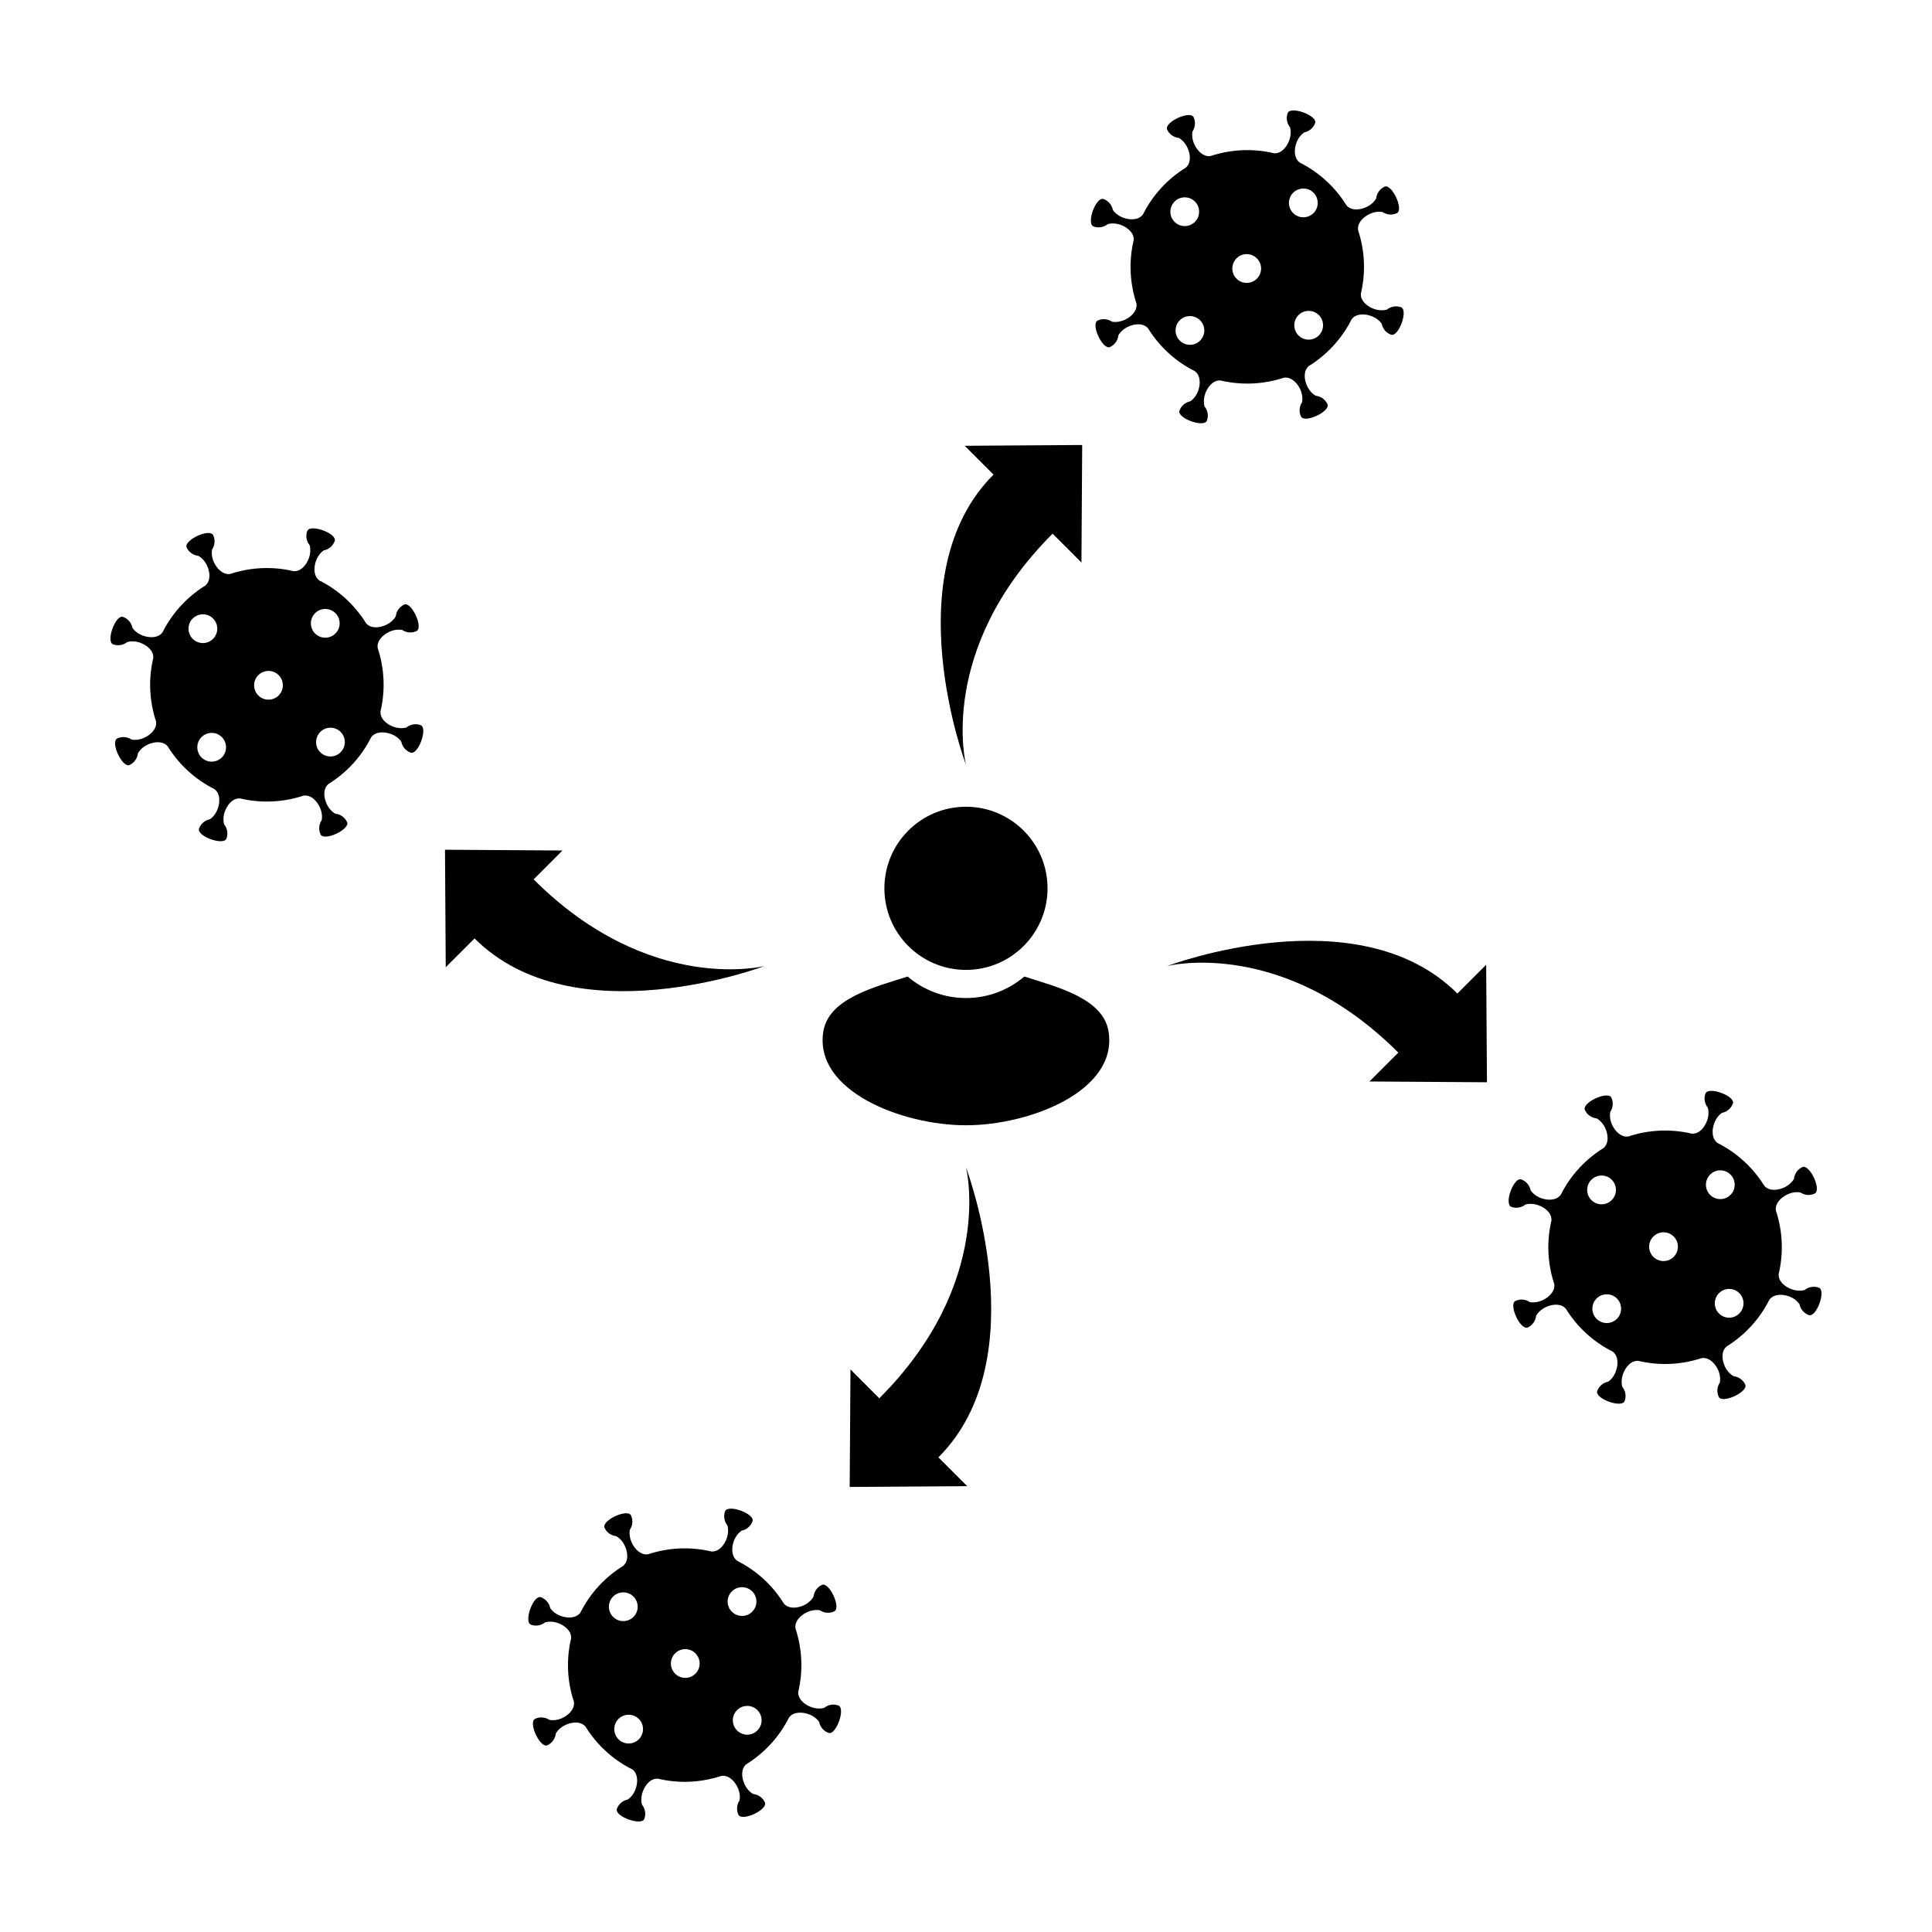 <?xml version="1.0" encoding="UTF-8"?>
<!-- Uploaded to: SVG Repo, www.svgrepo.com, Generator: SVG Repo Mixer Tools -->
<svg fill="#000000" width="800px" height="800px" version="1.1" viewBox="144 144 512 512" xmlns="http://www.w3.org/2000/svg">
 <g>
  <path d="m421.61 379.41c0 11.941-9.68 21.621-21.621 21.621-11.938 0-21.617-9.68-21.617-21.621 0-11.938 9.68-21.617 21.617-21.617 11.941 0 21.621 9.68 21.621 21.617"/>
  <path d="m415.46 402.79c-4.172 3.543-9.562 5.699-15.469 5.699s-11.297-2.156-15.469-5.699c-8.711 2.805-20.918 5.769-22.34 14.602-2.5 15.715 20.871 24.816 37.805 24.816 16.922 0 40.305-9.105 37.797-24.816-1.402-8.84-13.613-11.801-22.324-14.602z"/>
  <path d="m346.64 400c-0.012 0-30.484 7.769-61.223-22.957l7.648-7.652-31.137-0.203 0.195 31.137 7.637-7.637c26.422 26.406 76.867 7.312 76.879 7.312z"/>
  <path d="m530.22 407.3c-26.41-26.406-76.883-7.297-76.883-7.297s30.477-7.793 61.234 22.953l-7.656 7.648 31.145 0.207-0.207-31.141z"/>
  <path d="m399.99 453.34c0.012 0.012 7.785 30.484-22.969 61.223l-7.637-7.648-0.207 31.145 31.145-0.207-7.637-7.637c26.414-26.41 7.316-76.867 7.305-76.875z"/>
  <path d="m399.99 346.65s-7.793-30.477 22.957-61.223l7.648 7.648 0.195-31.145-31.137 0.207 7.637 7.637c-26.418 26.41-7.301 76.875-7.301 76.875z"/>
  <path d="m460.68 242.38c0.125 0.109 0.246 0.215 0.363 0.332 1.012 1.031 1.152 3.004 0.484 4.84-0.434 1.211-1.199 2.188-2.055 2.785-1.289 0.258-2.414 1.152-2.891 2.473-0.734 2.004 6.535 4.648 7.269 2.641 0.484-1.32 0.188-2.727-0.641-3.75-0.277-1.023-0.227-2.242 0.215-3.457 0.672-1.828 2.035-3.266 3.473-3.406 0.168-0.016 0.332-0.02 0.504-0.02 5.75 1.367 11.562 1.023 16.879-0.734 0.168-0.016 0.332-0.031 0.504-0.02 1.457 0.004 2.941 1.301 3.777 3.078 0.539 1.168 0.699 2.383 0.516 3.426-0.734 1.09-0.906 2.519-0.309 3.793 0.906 1.934 7.91-1.336 7.019-3.269-0.598-1.273-1.797-2.07-3.098-2.207-0.926-0.523-1.754-1.422-2.293-2.59-0.828-1.777-0.875-3.742 0.039-4.863 0.117-0.137 0.238-0.262 0.352-0.387 4.769-2.938 8.777-7.184 11.418-12.461 0.105-0.117 0.215-0.242 0.332-0.363 1.031-1.012 3.004-1.152 4.84-0.473 1.211 0.434 2.188 1.184 2.785 2.055 0.258 1.285 1.152 2.414 2.469 2.891 2.004 0.734 4.656-6.543 2.644-7.269-1.32-0.484-2.734-0.191-3.75 0.629-1.023 0.277-2.254 0.238-3.465-0.211-1.828-0.664-3.254-2.031-3.394-3.465-0.02-0.172-0.031-0.344-0.031-0.516 1.367-5.738 1.023-11.562-0.734-16.879-0.012-0.168-0.02-0.332-0.02-0.504 0.012-1.457 1.309-2.941 3.09-3.769 1.16-0.551 2.383-0.699 3.414-0.516 1.094 0.734 2.519 0.898 3.797 0.297 1.93-0.898-1.34-7.91-3.273-7.008-1.27 0.594-2.066 1.789-2.207 3.098-0.523 0.918-1.414 1.754-2.59 2.293-1.773 0.828-3.75 0.867-4.863-0.051-0.137-0.105-0.266-0.238-0.383-0.352-2.941-4.762-7.184-8.77-12.461-11.406-0.117-0.105-0.246-0.215-0.363-0.332-1.012-1.031-1.152-3.012-0.484-4.852 0.434-1.203 1.188-2.176 2.055-2.777 1.289-0.258 2.418-1.152 2.902-2.469 0.73-2.004-6.543-4.66-7.269-2.648-0.484 1.324-0.195 2.742 0.629 3.754 0.277 1.02 0.227 2.242-0.215 3.457-0.672 1.84-2.023 3.266-3.473 3.406-0.168 0.016-0.332 0.02-0.504 0.02-5.738-1.367-11.562-1.023-16.887 0.734-0.156 0.012-0.332 0.023-0.492 0.031-1.457-0.02-2.941-1.316-3.769-3.09-0.551-1.168-0.699-2.387-0.523-3.426 0.734-1.094 0.898-2.519 0.309-3.797-0.898-1.93-7.91 1.34-7.019 3.273 0.598 1.273 1.789 2.066 3.098 2.207 0.918 0.523 1.762 1.426 2.293 2.602 0.828 1.77 0.875 3.738-0.051 4.863-0.102 0.133-0.227 0.258-0.344 0.379-4.769 2.941-8.777 7.18-11.418 12.465-0.105 0.117-0.215 0.242-0.332 0.359-1.031 1.02-3.004 1.152-4.84 0.484-1.211-0.438-2.176-1.195-2.785-2.062-0.246-1.289-1.152-2.414-2.469-2.891-2.004-0.73-4.656 6.539-2.644 7.269 1.32 0.48 2.734 0.195 3.75-0.629 1.023-0.277 2.254-0.23 3.465 0.207 1.828 0.672 3.254 2.035 3.406 3.477 0.012 0.172 0.02 0.332 0.02 0.508-1.367 5.734-1.031 11.562 0.734 16.879 0.012 0.168 0.02 0.332 0.02 0.504-0.012 1.457-1.309 2.941-3.09 3.769-1.16 0.539-2.383 0.699-3.414 0.516-1.094-0.734-2.519-0.898-3.797-0.309-1.941 0.906 1.34 7.918 3.273 7.019 1.27-0.59 2.066-1.793 2.207-3.098 0.523-0.91 1.426-1.754 2.59-2.293 1.773-0.828 3.75-0.871 4.863 0.051 0.137 0.105 0.266 0.23 0.383 0.352 2.945 4.766 7.188 8.77 12.461 11.402zm33.938-12.348c0.09 2.106-1.535 3.883-3.633 3.977-2.117 0.09-3.883-1.535-3.977-3.641-0.102-2.106 1.527-3.883 3.633-3.977 2.109-0.09 3.891 1.547 3.977 3.641zm-5.379-36.066c2.098-0.098 3.879 1.531 3.965 3.637 0.102 2.106-1.535 3.883-3.641 3.977-2.106 0.09-3.879-1.535-3.977-3.641-0.086-2.109 1.547-3.883 3.652-3.973zm-15.02 17.383c2.106-0.09 3.879 1.547 3.984 3.641 0.09 2.106-1.547 3.883-3.641 3.977-2.117 0.09-3.883-1.535-3.984-3.641-0.078-2.109 1.543-3.887 3.641-3.977zm-11.07 20.059c0.09 2.102-1.535 3.883-3.641 3.965-2.098 0.102-3.879-1.535-3.965-3.637-0.102-2.102 1.527-3.879 3.633-3.969 2.106-0.086 3.887 1.535 3.973 3.641zm-5.34-35.109c2.106-0.09 3.879 1.543 3.965 3.641 0.102 2.106-1.535 3.879-3.633 3.977-2.106 0.09-3.883-1.547-3.977-3.641-0.086-2.106 1.539-3.887 3.644-3.977z"/>
  <path d="m255.46 336.16c-1.32-0.484-2.734-0.191-3.758 0.637-1.012 0.277-2.242 0.227-3.457-0.215-1.828-0.664-3.254-2.023-3.394-3.465-0.02-0.172-0.02-0.336-0.031-0.508 1.367-5.742 1.031-11.559-0.73-16.879-0.02-0.168-0.031-0.344-0.031-0.508 0.012-1.449 1.309-2.938 3.09-3.773 1.16-0.539 2.383-0.699 3.426-0.508 1.082 0.734 2.519 0.902 3.797 0.301 1.93-0.902-1.352-7.91-3.273-7.019-1.281 0.598-2.074 1.797-2.211 3.102-0.527 0.918-1.414 1.75-2.59 2.289-1.785 0.832-3.75 0.875-4.863-0.039-0.125-0.117-0.258-0.238-0.383-0.352-2.941-4.769-7.184-8.777-12.461-11.41-0.117-0.105-0.246-0.223-0.363-0.336-1.012-1.031-1.152-3.004-0.484-4.84 0.441-1.211 1.188-2.188 2.066-2.785 1.281-0.25 2.414-1.145 2.891-2.469 0.73-2.004-6.555-4.656-7.281-2.644-0.484 1.324-0.188 2.734 0.641 3.75 0.277 1.023 0.227 2.254-0.215 3.465-0.672 1.828-2.023 3.254-3.473 3.402-0.168 0.016-0.332 0.016-0.516 0.023-5.727-1.371-11.551-1.031-16.867 0.734-0.176 0.012-0.344 0.02-0.504 0.02-1.457-0.012-2.941-1.309-3.769-3.09-0.551-1.16-0.699-2.383-0.516-3.414 0.73-1.094 0.898-2.523 0.297-3.797-0.898-1.934-7.91 1.34-7.019 3.273 0.598 1.27 1.797 2.066 3.098 2.207 0.918 0.523 1.762 1.414 2.301 2.594 0.816 1.773 0.867 3.738-0.059 4.856-0.102 0.137-0.227 0.262-0.344 0.383-4.769 2.941-8.777 7.184-11.418 12.461-0.102 0.117-0.215 0.246-0.332 0.363-1.031 1.012-3.004 1.152-4.84 0.484-1.211-0.438-2.188-1.195-2.785-2.062-0.246-1.285-1.152-2.414-2.469-2.898-2.004-0.73-4.656 6.543-2.644 7.269 1.32 0.484 2.734 0.195 3.758-0.625 1.012-0.281 2.242-0.223 3.457 0.211 1.828 0.672 3.266 2.031 3.406 3.465 0.012 0.176 0.012 0.344 0.02 0.516-1.367 5.75-1.023 11.562 0.734 16.879 0.012 0.168 0.02 0.336 0.031 0.508-0.02 1.449-1.32 2.938-3.098 3.762-1.16 0.551-2.383 0.699-3.414 0.516-1.094-0.73-2.519-0.898-3.797-0.297-1.941 0.902 1.34 7.91 3.266 7.019 1.281-0.598 2.066-1.797 2.211-3.098 0.523-0.922 1.426-1.754 2.59-2.293 1.773-0.828 3.75-0.875 4.863 0.047 0.137 0.109 0.266 0.238 0.383 0.348 2.941 4.769 7.184 8.777 12.461 11.418 0.117 0.105 0.246 0.215 0.363 0.328 1.012 1.039 1.152 3.008 0.484 4.848-0.434 1.211-1.188 2.188-2.055 2.785-1.289 0.246-2.418 1.145-2.891 2.469-0.734 2.004 6.535 4.656 7.262 2.644 0.484-1.324 0.207-2.734-0.629-3.758-0.277-1.012-0.227-2.238 0.215-3.449 0.672-1.832 2.023-3.258 3.473-3.402 0.168-0.02 0.332-0.02 0.504-0.023 5.738 1.367 11.562 1.027 16.887-0.742 0.156-0.012 0.332-0.02 0.504-0.02 1.445 0.012 2.934 1.309 3.769 3.082 0.539 1.164 0.699 2.387 0.516 3.422-0.734 1.094-0.906 2.519-0.309 3.797 0.906 1.941 7.918-1.336 7.019-3.269-0.59-1.273-1.789-2.07-3.109-2.207-0.906-0.523-1.742-1.422-2.281-2.59-0.836-1.773-0.875-3.75 0.051-4.863 0.105-0.137 0.227-0.266 0.344-0.383 4.769-2.941 8.777-7.184 11.406-12.461 0.117-0.121 0.238-0.246 0.344-0.363 1.031-1.012 3.004-1.152 4.84-0.484 1.211 0.438 2.176 1.188 2.785 2.055 0.258 1.289 1.145 2.414 2.469 2.898 2.004 0.715 4.648-6.555 2.644-7.289zm-61.5-25.383c-0.09-2.106 1.535-3.883 3.652-3.977 2.098-0.098 3.871 1.535 3.965 3.641 0.09 2.098-1.547 3.879-3.641 3.977-2.109 0.09-3.883-1.543-3.977-3.641zm6.301 35.059c-2.098 0.102-3.879-1.535-3.965-3.641-0.102-2.106 1.535-3.879 3.641-3.969 2.098-0.09 3.879 1.543 3.965 3.637 0.102 2.106-1.535 3.883-3.641 3.973zm15.051-16.422c-2.098 0.098-3.871-1.535-3.965-3.633-0.102-2.106 1.547-3.883 3.641-3.977 2.098-0.098 3.879 1.535 3.965 3.637 0.098 2.102-1.527 3.883-3.641 3.973zm11.078-20.062c-0.09-2.098 1.535-3.879 3.641-3.965 2.106-0.098 3.879 1.535 3.977 3.641 0.09 2.106-1.547 3.879-3.641 3.965-2.109 0.098-3.887-1.527-3.977-3.641zm5.344 35.117c-2.106 0.098-3.879-1.531-3.965-3.637s1.535-3.883 3.641-3.977c2.098-0.09 3.879 1.535 3.965 3.641 0.098 2.094-1.535 3.875-3.641 3.973z"/>
  <path d="m366.17 595.97c-1.32-0.484-2.727-0.195-3.75 0.629-1.012 0.289-2.242 0.227-3.457-0.207-1.84-0.68-3.254-2.035-3.406-3.481-0.012-0.168-0.02-0.332-0.02-0.504 1.359-5.738 1.023-11.562-0.734-16.879-0.012-0.168-0.02-0.332-0.031-0.504 0.02-1.457 1.32-2.941 3.098-3.769 1.16-0.551 2.371-0.699 3.406-0.516 1.102 0.73 2.527 0.898 3.797 0.297 1.941-0.906-1.328-7.91-3.266-7.008-1.281 0.578-2.066 1.789-2.211 3.098-0.523 0.918-1.414 1.754-2.578 2.293-1.785 0.816-3.75 0.867-4.871-0.059-0.137-0.105-0.258-0.227-0.371-0.332-2.941-4.781-7.184-8.785-12.469-11.418-0.117-0.117-0.238-0.215-0.352-0.344-1.012-1.023-1.16-2.992-0.492-4.84 0.441-1.211 1.199-2.176 2.066-2.777 1.289-0.266 2.414-1.152 2.891-2.481 0.734-2.004-6.543-4.656-7.269-2.644-0.473 1.328-0.188 2.734 0.629 3.758 0.277 1.012 0.227 2.242-0.207 3.457-0.672 1.84-2.035 3.266-3.481 3.406-0.156 0.012-0.324 0.012-0.492 0.031-5.738-1.375-11.562-1.031-16.879 0.73-0.168 0.012-0.344 0.02-0.516 0.02-1.445 0-2.941-1.301-3.769-3.078-0.539-1.16-0.699-2.394-0.516-3.438 0.734-1.082 0.898-2.508 0.309-3.789-0.906-1.941-7.91 1.34-7.019 3.266 0.59 1.281 1.789 2.074 3.098 2.211 0.926 0.527 1.754 1.414 2.293 2.59 0.828 1.785 0.867 3.75-0.051 4.863-0.105 0.125-0.238 0.266-0.352 0.395-4.762 2.934-8.766 7.176-11.406 12.461-0.105 0.105-0.227 0.238-0.332 0.352-1.031 1.023-3.004 1.152-4.852 0.484-1.211-0.441-2.176-1.188-2.785-2.055-0.246-1.289-1.145-2.414-2.457-2.902-2.016-0.73-4.656 6.543-2.644 7.281 1.32 0.484 2.734 0.188 3.75-0.629 1.012-0.277 2.242-0.238 3.457 0.207 1.84 0.672 3.254 2.035 3.406 3.473 0.02 0.168 0.02 0.332 0.031 0.516-1.375 5.727-1.031 11.551 0.734 16.867 0.012 0.176 0.02 0.344 0.02 0.516-0.02 1.457-1.309 2.941-3.09 3.769-1.16 0.551-2.394 0.699-3.426 0.504-1.094-0.73-2.519-0.887-3.789-0.289-1.941 0.898 1.328 7.898 3.266 7.008 1.281-0.598 2.066-1.797 2.207-3.098 0.527-0.926 1.426-1.754 2.602-2.293 1.773-0.816 3.738-0.875 4.863 0.051 0.137 0.105 0.258 0.227 0.383 0.352 2.934 4.762 7.176 8.766 12.461 11.406 0.117 0.105 0.238 0.215 0.363 0.332 1.012 1.031 1.152 3.012 0.484 4.84-0.441 1.219-1.199 2.188-2.066 2.785-1.281 0.246-2.414 1.16-2.891 2.469-0.73 2.004 6.543 4.656 7.281 2.644 0.473-1.32 0.188-2.734-0.641-3.75-0.277-1.023-0.227-2.242 0.215-3.457 0.672-1.84 2.016-3.266 3.465-3.406 0.176-0.02 0.344-0.02 0.516-0.02 5.738 1.367 11.562 1.023 16.879-0.746 0.156-0.012 0.332-0.02 0.504-0.02 1.457 0.02 2.941 1.309 3.769 3.09 0.551 1.16 0.699 2.383 0.516 3.426-0.73 1.094-0.898 2.519-0.309 3.789 0.906 1.941 7.918-1.328 7.019-3.266-0.59-1.281-1.789-2.066-3.098-2.207-0.918-0.527-1.754-1.426-2.293-2.602-0.816-1.773-0.867-3.75 0.051-4.863 0.105-0.137 0.238-0.258 0.352-0.383 4.762-2.941 8.766-7.184 11.406-12.461 0.117-0.117 0.215-0.246 0.332-0.363 1.031-1.012 3.012-1.145 4.852-0.473 1.211 0.434 2.176 1.18 2.785 2.055 0.246 1.289 1.145 2.414 2.469 2.891 1.984 0.742 4.625-6.531 2.613-7.262zm-60.801-25.996c-0.09-2.117 1.535-3.883 3.641-3.977 2.106-0.09 3.879 1.535 3.977 3.633 0.102 2.106-1.535 3.883-3.641 3.977-2.094 0.102-3.879-1.535-3.977-3.633zm5.394 36.062c-2.098 0.102-3.879-1.535-3.965-3.641-0.102-2.098 1.535-3.879 3.641-3.965 2.098-0.09 3.879 1.535 3.965 3.633 0.098 2.113-1.535 3.887-3.641 3.973zm15.008-17.387c-2.098 0.102-3.879-1.535-3.977-3.633-0.09-2.106 1.547-3.879 3.641-3.977 2.106-0.102 3.879 1.535 3.977 3.641 0.086 2.102-1.535 3.883-3.641 3.969zm11.066-20.051c-0.09-2.106 1.547-3.883 3.641-3.977 2.106-0.09 3.883 1.535 3.977 3.641 0.09 2.106-1.535 3.879-3.641 3.977-2.098 0.078-3.891-1.543-3.977-3.641zm5.352 35.109c-2.106 0.09-3.883-1.547-3.977-3.652-0.09-2.098 1.547-3.879 3.641-3.965 2.106-0.102 3.879 1.535 3.977 3.641 0.094 2.098-1.543 3.879-3.641 3.977z"/>
  <path d="m626 485.24c-1.328-0.473-2.746-0.195-3.758 0.629-1.012 0.277-2.242 0.227-3.457-0.215-1.84-0.672-3.266-2.023-3.406-3.465-0.02-0.176-0.012-0.344-0.02-0.516 1.367-5.738 1.031-11.562-0.734-16.879-0.012-0.168-0.02-0.332-0.02-0.504 0.012-1.445 1.309-2.941 3.09-3.758 1.16-0.551 2.383-0.711 3.414-0.523 1.094 0.734 2.519 0.906 3.789 0.309 1.949-0.906-1.328-7.918-3.266-7.019-1.281 0.59-2.066 1.789-2.207 3.098-0.527 0.918-1.426 1.754-2.59 2.293-1.773 0.828-3.75 0.875-4.863-0.051-0.145-0.105-0.266-0.238-0.383-0.352-2.953-4.762-7.195-8.766-12.469-11.406-0.117-0.105-0.246-0.215-0.363-0.332-1.012-1.031-1.145-3.004-0.473-4.84 0.441-1.219 1.18-2.188 2.055-2.785 1.289-0.258 2.414-1.152 2.891-2.469 0.73-2.004-6.535-4.656-7.269-2.644-0.473 1.32-0.195 2.727 0.629 3.75 0.289 1.023 0.238 2.242-0.207 3.457-0.672 1.84-2.035 3.266-3.473 3.394-0.168 0.031-0.332 0.031-0.516 0.031-5.738-1.359-11.551-1.023-16.879 0.734-0.168 0.02-0.332 0.031-0.504 0.031-1.457-0.012-2.941-1.32-3.769-3.09-0.539-1.168-0.699-2.383-0.516-3.426 0.73-1.082 0.898-2.519 0.309-3.789-0.906-1.941-7.918 1.328-7.019 3.266 0.59 1.281 1.789 2.074 3.098 2.207 0.918 0.527 1.754 1.426 2.301 2.59 0.816 1.785 0.855 3.75-0.07 4.871-0.102 0.137-0.227 0.258-0.332 0.371-4.781 2.941-8.777 7.195-11.418 12.469-0.105 0.117-0.215 0.246-0.332 0.352-1.031 1.023-3.004 1.16-4.84 0.492-1.211-0.441-2.188-1.199-2.785-2.055-0.258-1.301-1.145-2.418-2.469-2.902-2.016-0.73-4.664 6.543-2.644 7.269 1.32 0.484 2.727 0.188 3.75-0.629 1.023-0.277 2.254-0.227 3.465 0.215 1.828 0.66 3.254 2.023 3.394 3.465 0.02 0.168 0.02 0.332 0.031 0.516-1.367 5.738-1.031 11.551 0.73 16.879 0.012 0.168 0.02 0.332 0.031 0.504-0.012 1.445-1.309 2.941-3.09 3.769-1.16 0.539-2.394 0.711-3.426 0.516-1.082-0.73-2.519-0.898-3.789-0.309-1.941 0.906 1.34 7.918 3.266 7.027 1.281-0.598 2.066-1.809 2.211-3.109 0.523-0.918 1.414-1.742 2.59-2.293 1.785-0.828 3.75-0.867 4.863 0.051 0.125 0.117 0.258 0.227 0.383 0.352 2.941 4.762 7.176 8.766 12.461 11.406 0.117 0.105 0.246 0.227 0.363 0.332 1.012 1.031 1.145 3.012 0.473 4.852-0.434 1.211-1.18 2.188-2.055 2.785-1.289 0.246-2.414 1.145-2.891 2.469-0.73 2.004 6.543 4.656 7.269 2.644 0.492-1.328 0.195-2.734-0.629-3.758-0.277-1.012-0.227-2.242 0.215-3.457 0.672-1.828 2.023-3.254 3.465-3.406 0.176-0.012 0.344-0.02 0.523-0.02 5.727 1.367 11.551 1.023 16.867-0.734 0.168-0.012 0.332-0.02 0.504-0.02 1.457 0.012 2.941 1.309 3.769 3.078 0.551 1.168 0.699 2.394 0.516 3.426-0.73 1.094-0.898 2.519-0.297 3.789 0.906 1.941 7.91-1.328 7.019-3.266-0.609-1.27-1.797-2.066-3.109-2.207-0.918-0.523-1.742-1.426-2.293-2.602-0.816-1.773-0.867-3.738 0.059-4.852 0.102-0.137 0.227-0.266 0.344-0.383 4.762-2.941 8.777-7.184 11.406-12.461 0.105-0.125 0.227-0.258 0.344-0.363 1.031-1.023 3.004-1.16 4.84-0.492 1.199 0.441 2.176 1.199 2.777 2.066 0.246 1.281 1.152 2.418 2.469 2.891 2.019 0.746 4.668-6.539 2.656-7.266zm-61.379-25.73c-0.09-2.106 1.535-3.883 3.652-3.977 2.106-0.09 3.871 1.535 3.965 3.641 0.09 2.098-1.535 3.879-3.641 3.977-2.098 0.09-3.879-1.543-3.977-3.641zm5.34 35.105c-2.098 0.09-3.879-1.547-3.965-3.641-0.09-2.106 1.547-3.879 3.641-3.965 2.106-0.105 3.879 1.527 3.965 3.633 0.105 2.094-1.523 3.891-3.641 3.973zm15.059-16.422c-2.098 0.09-3.879-1.535-3.977-3.641-0.09-2.106 1.535-3.879 3.641-3.977 2.106-0.09 3.879 1.535 3.977 3.641 0.09 2.098-1.543 3.879-3.641 3.977zm11.07-20.062c-0.09-2.098 1.547-3.879 3.652-3.977 2.098-0.09 3.879 1.547 3.965 3.652 0.09 2.098-1.547 3.879-3.641 3.965-2.106 0.086-3.879-1.535-3.977-3.641zm6.309 35.07c-2.098 0.09-3.871-1.547-3.953-3.641-0.102-2.098 1.527-3.879 3.633-3.977 2.106-0.09 3.879 1.547 3.965 3.641 0.094 2.098-1.539 3.887-3.644 3.977z"/>
 </g>
</svg>